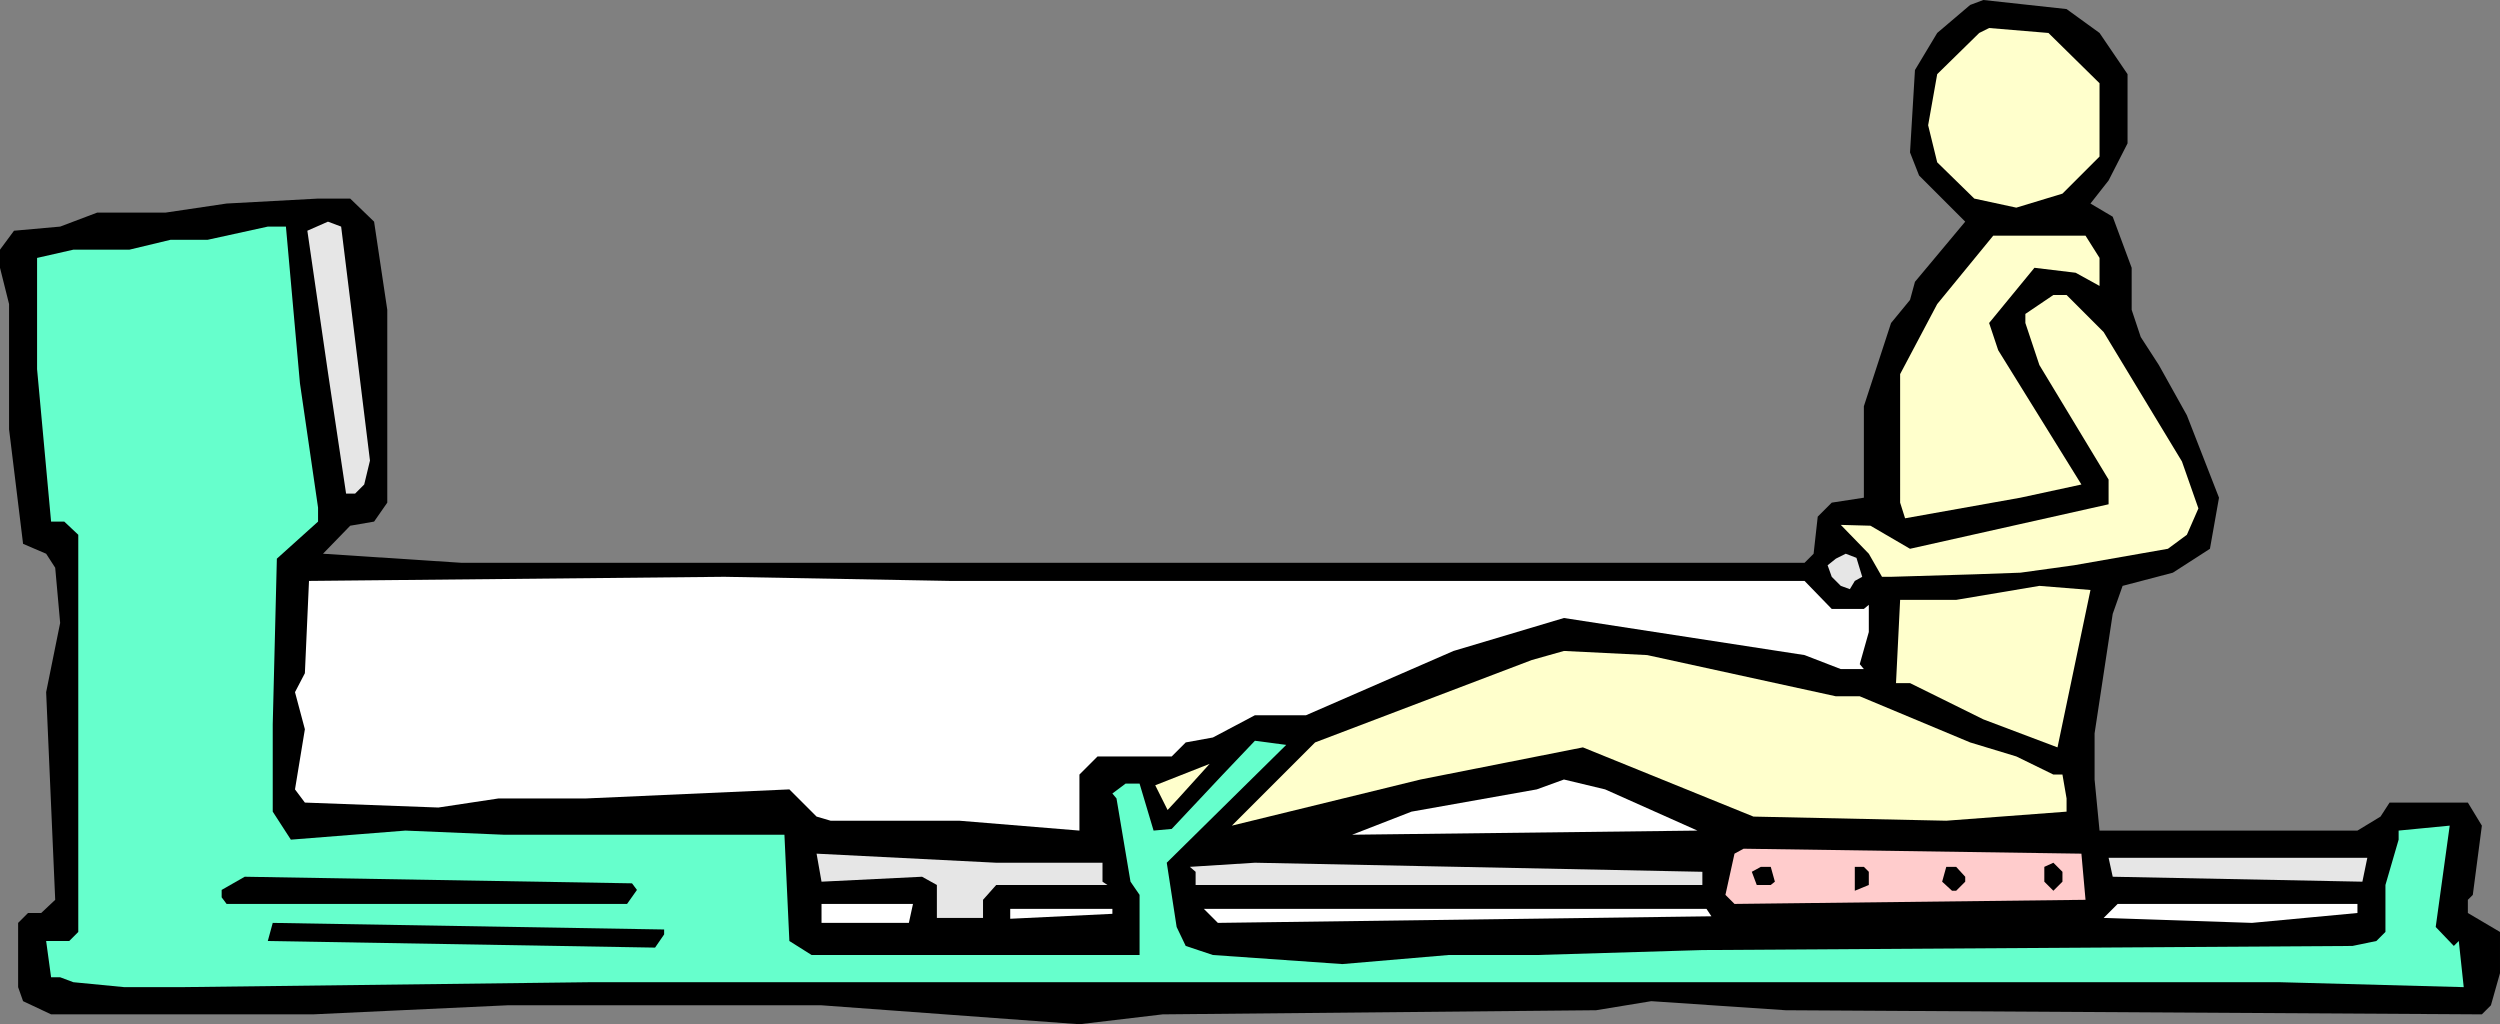 <?xml version="1.0" encoding="UTF-8" standalone="no"?>
<svg
   version="1.0"
   width="129.724mm"
   height="53.147mm"
   id="svg26"
   sodipodi:docname="Cardiovascular 15.wmf"
   xmlns:inkscape="http://www.inkscape.org/namespaces/inkscape"
   xmlns:sodipodi="http://sodipodi.sourceforge.net/DTD/sodipodi-0.dtd"
   xmlns="http://www.w3.org/2000/svg"
   xmlns:svg="http://www.w3.org/2000/svg">
  <rect width="100%" height="100%" fill="#808080" stroke="none"/>
  <sodipodi:namedview
     id="namedview26"
     pagecolor="#ffffff"
     bordercolor="#000000"
     borderopacity="0.25"
     inkscape:showpageshadow="2"
     inkscape:pageopacity="0.0"
     inkscape:pagecheckerboard="0"
     inkscape:deskcolor="#d1d1d1"
     inkscape:document-units="mm" />
  <defs
     id="defs1">
    <pattern
       id="WMFhbasepattern"
       patternUnits="userSpaceOnUse"
       width="6"
       height="6"
       x="0"
       y="0" />
  </defs>
  <path
     style="fill:#000000;fill-opacity:1;fill-rule:evenodd;stroke:none"
     d="m 411.756,6.464 5.494,8.08 v 13.575 l -3.717,7.272 -3.555,4.525 4.363,2.586 3.717,10.019 v 8.242 l 1.778,5.333 3.555,5.494 5.494,9.858 6.302,16.16 -1.778,10.019 -7.272,4.686 -9.858,2.586 -1.939,5.494 -3.555,23.432 v 9.05 l 0.97,10.019 h 50.581 l 4.525,-2.747 1.778,-2.747 h 15.352 l 2.747,4.525 -1.778,13.575 -0.97,0.97 v 2.586 l 6.302,3.717 v 8.08 l -1.778,6.302 -1.778,1.778 -136.552,-0.808 -26.341,-1.778 -10.827,1.778 -85.002,0.808 -16.322,1.939 -50.581,-3.717 H 99.545 l -38.138,1.778 H 10.019 L 4.525,196.346 3.555,193.599 v -12.605 l 1.939,-1.939 h 2.586 L 10.827,176.469 9.05,135.746 11.797,122.171 10.827,111.344 9.05,108.597 4.525,106.657 1.778,84.195 V 59.631 L 0,52.521 V 48.965 L 2.747,45.249 11.797,44.441 19.069,41.693 H 32.482 L 44.44,39.916 62.378,38.946 h 6.302 l 4.686,4.525 2.586,17.291 v 37.815 l -2.586,3.717 -4.686,0.808 -5.333,5.494 27.149,1.778 H 353.904 l 1.778,-1.778 0.808,-7.272 2.747,-2.747 6.302,-0.97 V 79.67 l 5.333,-16.322 3.717,-4.525 0.97,-3.555 9.858,-11.797 -9.05,-9.05 -1.778,-4.525 0.97,-16.16 4.363,-7.272 6.464,-5.494 L 388.971,0 405.292,1.778 Z"
     id="path1" />
  <path
     style="fill:#ffffcc;fill-opacity:1;fill-rule:evenodd;stroke:none"
     d="M 411.756,16.322 V 30.704 l -7.272,7.272 -9.05,2.747 -8.242,-1.778 -7.272,-7.11 -1.778,-7.272 1.778,-10.019 8.242,-8.08 1.939,-0.97 11.635,0.97 z"
     id="path2" />
  <path
     style="fill:#e6e6e6;fill-opacity:1;fill-rule:evenodd;stroke:none"
     d="m 68.68,58.823 3.878,31.512 -1.131,4.686 -1.778,1.778 H 67.872 L 64.317,73.044 60.277,45.249 l 4.04,-1.778 2.586,0.97 z"
     id="path3" />
  <path
     style="fill:#66ffcc;fill-opacity:1;fill-rule:evenodd;stroke:none"
     d="m 58.822,75.145 3.555,24.402 v 2.747 l -8.08,7.272 -0.808,32.482 v 17.13 l 3.555,5.494 22.462,-1.778 19.23,0.808 h 55.106 l 0.97,20.847 4.363,2.747 h 64.317 v -11.797 l -1.778,-2.586 -2.747,-16.322 -0.808,-0.97 2.586,-1.939 h 2.747 l 2.747,9.211 3.555,-0.323 10.019,-10.666 6.302,-6.626 6.141,0.808 -23.432,23.109 1.939,12.605 1.778,3.717 5.333,1.778 25.371,1.778 20.846,-1.778 h 17.291 l 32.482,-0.97 127.502,-0.808 4.686,-0.97 1.778,-1.778 v -9.211 l 2.586,-8.888 v -1.778 l 10.019,-0.97 -2.747,19.877 3.555,3.717 0.97,-0.97 0.97,9.05 -36.198,-0.97 H 115.867 L 35.39,193.599 H 24.402 l -10.019,-0.97 -2.586,-0.97 h -1.778 l -0.97,-7.11 h 4.525 l 1.778,-1.778 V 104.88 l -2.747,-2.586 H 10.019 L 7.272,72.398 v -21.816 l 7.11,-1.616 h 10.989 l 8.08,-1.939 h 7.272 L 52.52,44.441 h 3.555 z"
     id="path4" />
  <path
     style="fill:#ffffcc;fill-opacity:1;fill-rule:evenodd;stroke:none"
     d="m 411.756,50.581 v 5.494 l -4.686,-2.586 -8.08,-0.97 -8.888,10.827 1.778,5.333 16.322,26.341 -11.958,2.586 -22.624,4.04 -0.97,-3.07 V 73.367 l 7.272,-13.736 10.989,-13.413 h 18.099 z"
     id="path5" />
  <path
     style="fill:#ffffcc;fill-opacity:1;fill-rule:evenodd;stroke:none"
     d="m 412.564,65.126 15.352,25.372 3.232,9.211 -2.262,5.171 -3.717,2.747 -18.422,3.232 -10.504,1.454 -9.05,0.323 -16.322,0.485 h -1.778 l -2.586,-4.525 -5.494,-5.656 5.818,0.162 7.757,4.525 38.946,-8.727 v -4.848 l -13.574,-22.463 -2.747,-8.242 v -1.778 l 5.494,-3.717 h 2.586 z"
     id="path6" />
  <path
     style="fill:#e6e6e6;fill-opacity:1;fill-rule:evenodd;stroke:none"
     d="m 365.216,113.121 -1.454,0.808 -0.97,1.616 -1.778,-0.646 -1.778,-1.778 -0.808,-2.262 1.616,-1.293 1.939,-0.97 2.101,0.808 z"
     id="path7" />
  <path
     style="fill:#ffffff;fill-opacity:1;fill-rule:evenodd;stroke:none"
     d="m 353.904,113.929 5.333,5.494 h 6.302 l 0.97,-0.808 v 5.333 l -1.778,6.302 0.808,0.97 h -4.525 l -7.11,-2.747 -47.187,-7.272 -21.654,6.464 -28.926,12.605 h -10.019 l -8.242,4.363 -5.333,0.97 -2.747,2.747 h -14.544 l -3.555,3.555 v 10.989 l -23.594,-1.939 h -25.21 l -2.747,-0.808 -5.333,-5.333 -39.915,1.778 H 97.768 l -11.797,1.778 -26.179,-0.97 -1.939,-2.586 1.939,-11.797 -1.939,-7.272 1.939,-3.717 0.808,-18.099 81.446,-0.808 44.278,0.808 z"
     id="path8" />
  <path
     style="fill:#ffffcc;fill-opacity:1;fill-rule:evenodd;stroke:none"
     d="m 403.515,146.573 -14.544,-5.494 -14.382,-7.11 h -2.747 l 0.808,-16.322 h 10.989 l 16.322,-2.747 10.019,0.808 z"
     id="path9" />
  <path
     style="fill:#ffffcc;fill-opacity:1;fill-rule:evenodd;stroke:none"
     d="m 360.044,136.554 h 4.686 l 21.654,9.05 9.05,2.747 7.272,3.555 h 1.778 l 0.808,4.686 v 2.586 l -23.594,1.778 -37.814,-0.808 -33.451,-13.575 -31.835,6.302 -37.006,9.05 16.322,-16.322 42.501,-16.16 6.302,-1.778 16.322,0.808 z"
     id="path10" />
  <path
     style="fill:#ffffcc;fill-opacity:1;fill-rule:evenodd;stroke:none"
     d="m 228.987,158.855 -0.97,-1.939 -1.454,-2.909 10.666,-4.202 -6.141,6.787 z"
     id="path11" />
  <path
     style="fill:#ffffff;fill-opacity:1;fill-rule:evenodd;stroke:none"
     d="m 332.896,162.895 -67.71,0.808 11.635,-4.525 24.563,-4.363 5.333,-1.939 8.08,1.939 z"
     id="path12" />
  <path
     style="fill:#ffcccc;fill-opacity:1;fill-rule:evenodd;stroke:none"
     d="m 409.009,176.469 -68.842,0.808 -1.778,-1.778 1.778,-8.08 1.778,-0.97 66.256,0.97 z"
     id="path13" />
  <path
     style="fill:#e6e6e6;fill-opacity:1;fill-rule:evenodd;stroke:none"
     d="m 216.221,169.197 v 3.717 l 0.97,0.646 h -21.816 l -2.586,2.909 v 3.555 h -9.05 v -6.464 l -2.909,-1.616 -19.715,0.97 -0.97,-5.494 35.229,1.778 z"
     id="path14" />
  <path
     style="fill:#e6e6e6;fill-opacity:1;fill-rule:evenodd;stroke:none"
     d="m 463.307,172.914 -48.965,-0.97 -0.808,-3.717 h 50.742 z"
     id="path15" />
  <path
     style="fill:#e6e6e6;fill-opacity:1;fill-rule:evenodd;stroke:none"
     d="m 333.865,173.561 h -99.384 v -2.586 l -1.131,-0.97 12.766,-0.808 87.749,1.778 z"
     id="path16" />
  <path
     style="fill:#000000;fill-opacity:1;fill-rule:evenodd;stroke:none"
     d="m 404.484,172.914 -1.778,1.778 -1.778,-1.778 v -2.909 l 1.778,-0.808 1.778,1.778 z"
     id="path17" />
  <path
     style="fill:#000000;fill-opacity:1;fill-rule:evenodd;stroke:none"
     d="m 348.086,172.914 -0.808,0.646 h -2.747 l -0.97,-2.586 1.778,-0.97 h 1.939 z"
     id="path18" />
  <path
     style="fill:#000000;fill-opacity:1;fill-rule:evenodd;stroke:none"
     d="m 366.508,170.975 v 2.586 l -2.747,1.131 v -4.686 h 1.778 z"
     id="path19" />
  <path
     style="fill:#000000;fill-opacity:1;fill-rule:evenodd;stroke:none"
     d="m 385.416,171.945 v 0.97 l -1.778,1.778 h -0.808 l -1.939,-1.778 0.808,-2.909 h 1.939 z"
     id="path20" />
  <path
     style="fill:#000000;fill-opacity:1;fill-rule:evenodd;stroke:none"
     d="m 124.917,174.53 -1.939,2.747 H 44.44 l -0.97,-1.293 v -1.454 l 4.525,-2.586 75.952,1.293 z"
     id="path21" />
  <path
     style="fill:#ffffff;fill-opacity:1;fill-rule:evenodd;stroke:none"
     d="m 178.245,180.994 h -17.13 v -3.717 h 17.938 z"
     id="path22" />
  <path
     style="fill:#ffffff;fill-opacity:1;fill-rule:evenodd;stroke:none"
     d="m 462.337,179.055 -20.685,1.939 -29.088,-0.97 2.747,-2.747 h 47.026 z"
     id="path23" />
  <path
     style="fill:#ffffff;fill-opacity:1;fill-rule:evenodd;stroke:none"
     d="m 218.16,179.217 -20.038,0.97 v -1.939 h 20.038 z"
     id="path24" />
  <path
     style="fill:#ffffff;fill-opacity:1;fill-rule:evenodd;stroke:none"
     d="m 335.643,179.701 -96.798,1.293 -2.747,-2.747 h 98.576 z"
     id="path25" />
  <path
     style="fill:#000000;fill-opacity:1;fill-rule:evenodd;stroke:none"
     d="m 130.249,183.257 -1.778,2.586 -75.952,-1.293 0.97,-3.555 76.76,1.293 z"
     id="path26" />
</svg>
